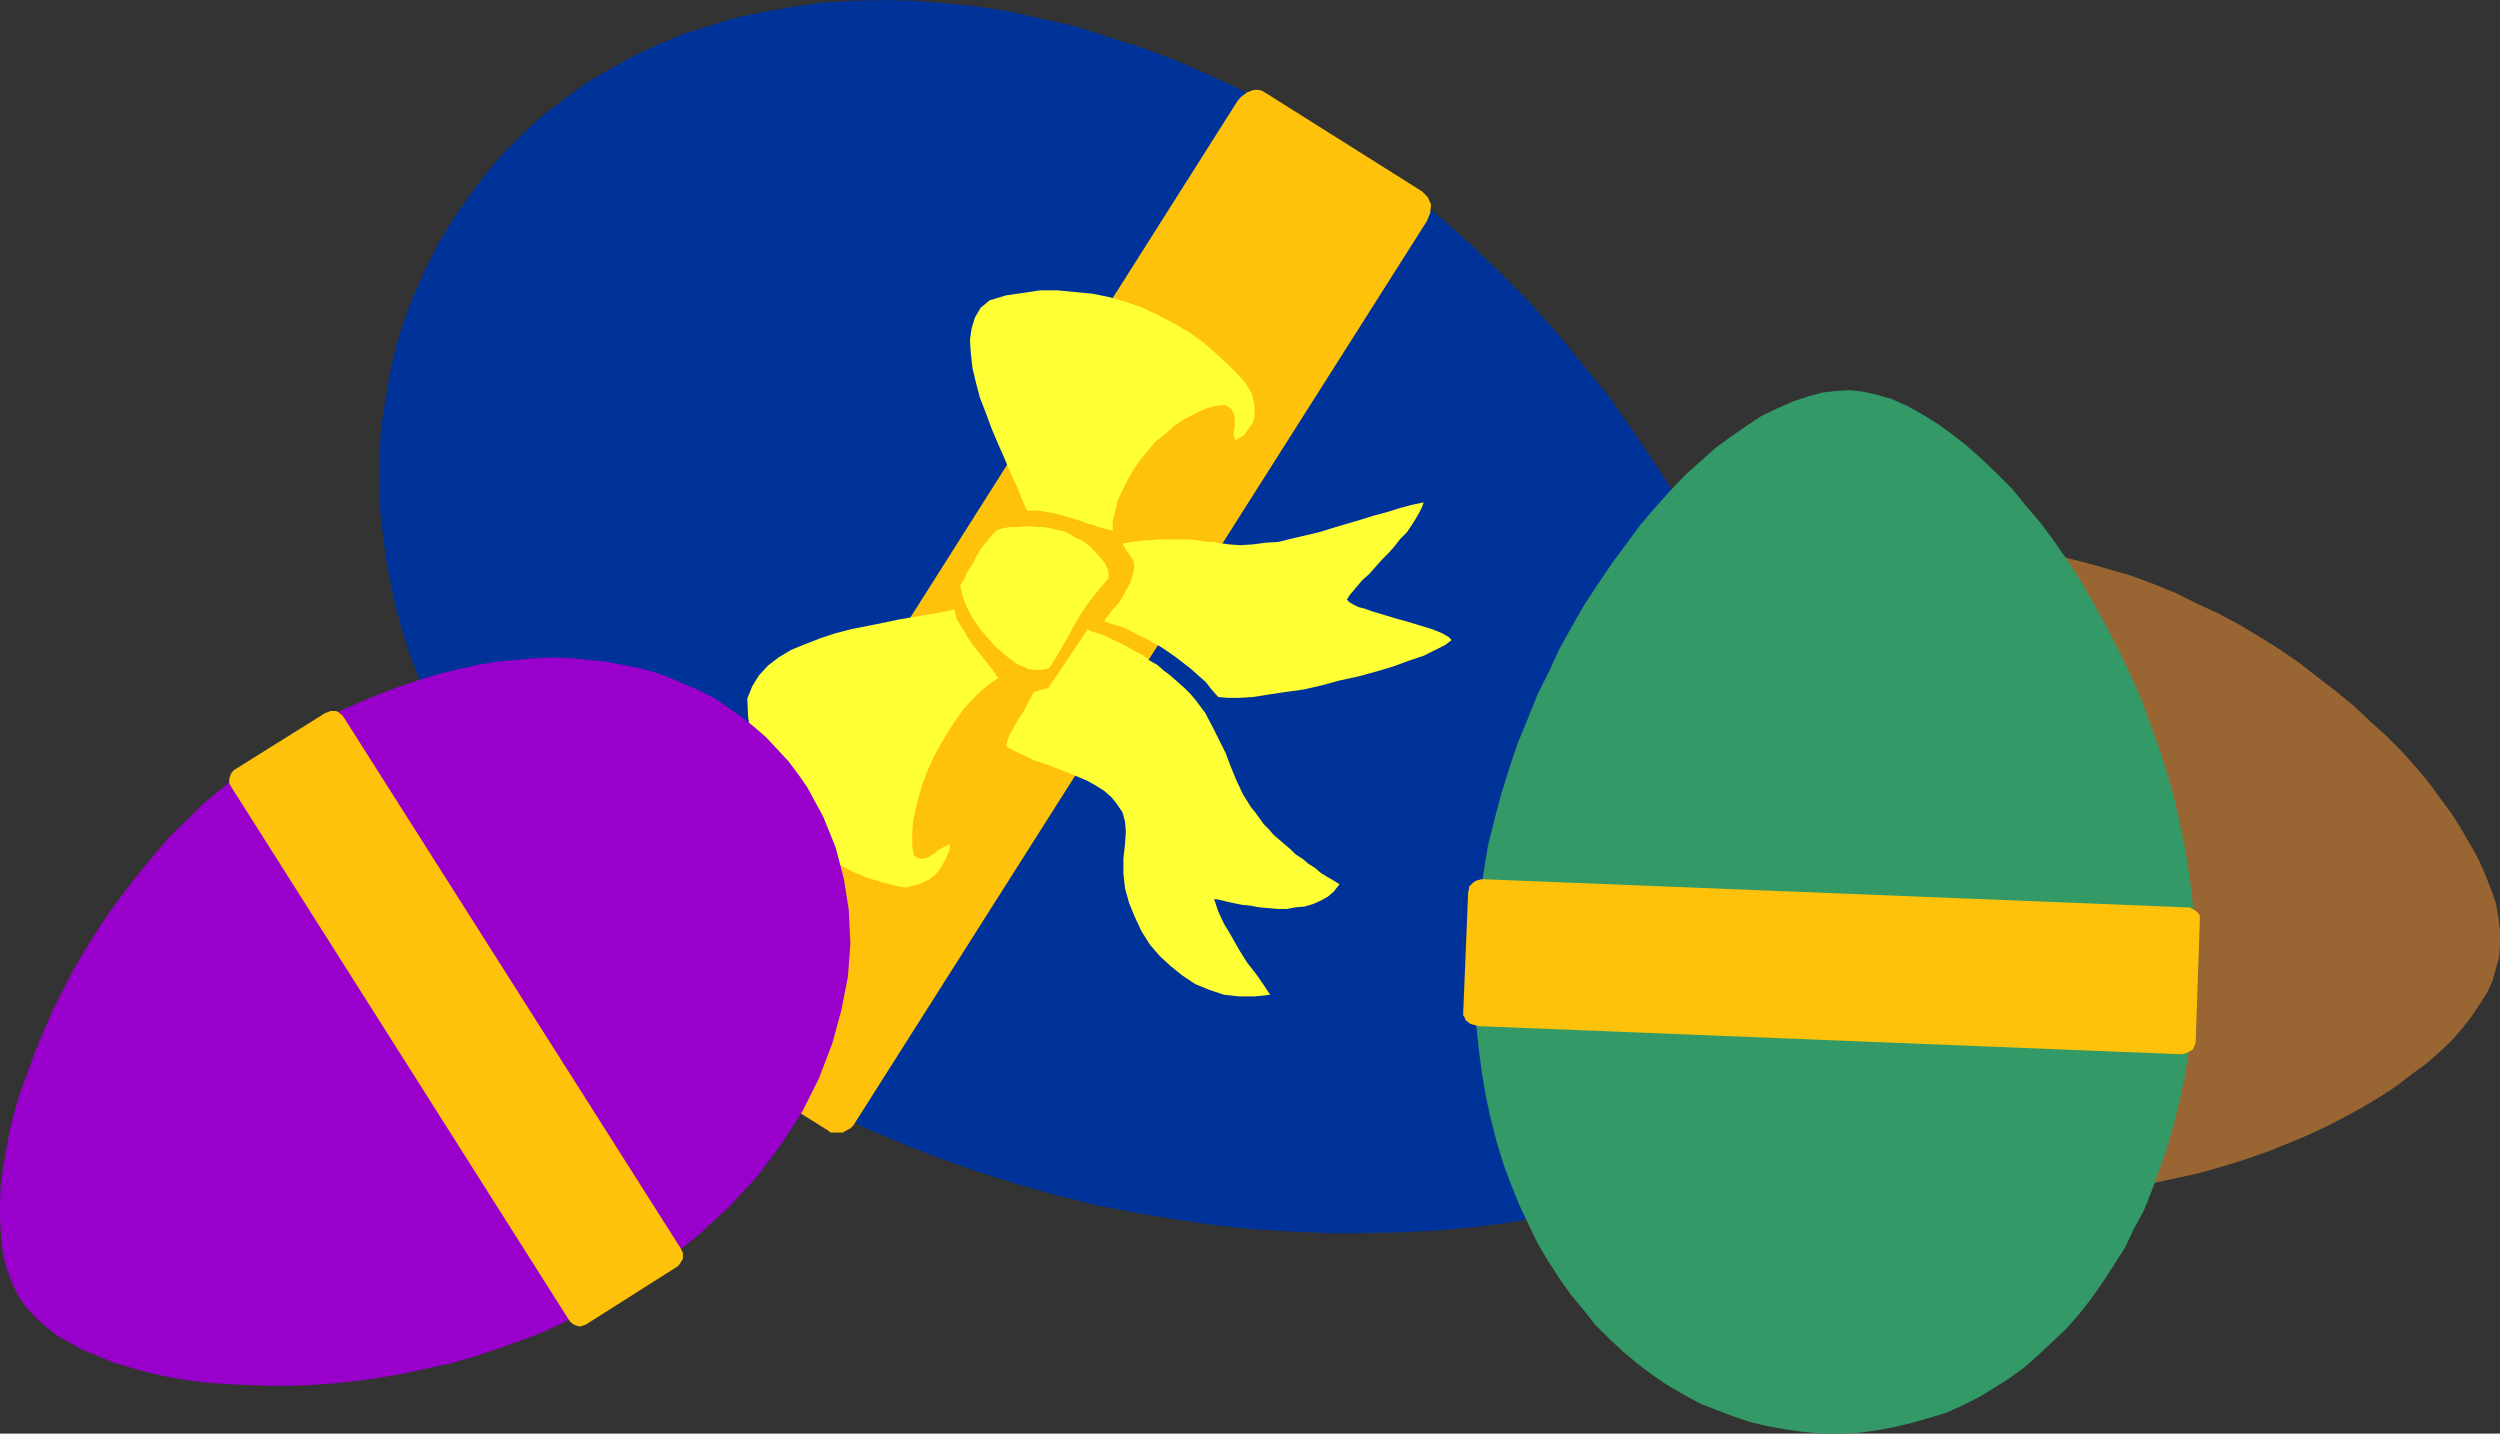 <?xml version="1.0" encoding="UTF-8" standalone="no"?>
<svg
   version="1.0"
   width="129.595mm"
   height="74.314mm"
   id="svg12"
   sodipodi:docname="Easter Eggs 05.wmf"
   xmlns:inkscape="http://www.inkscape.org/namespaces/inkscape"
   xmlns:sodipodi="http://sodipodi.sourceforge.net/DTD/sodipodi-0.dtd"
   xmlns="http://www.w3.org/2000/svg"
   xmlns:svg="http://www.w3.org/2000/svg">
  <rect width="100%" height="100%" fill="#333333" stroke="none"/>
  <sodipodi:namedview
     id="namedview12"
     pagecolor="#ffffff"
     bordercolor="#000000"
     borderopacity="0.25"
     inkscape:showpageshadow="2"
     inkscape:pageopacity="0.0"
     inkscape:pagecheckerboard="0"
     inkscape:deskcolor="#d1d1d1"
     inkscape:document-units="mm" />
  <defs
     id="defs1">
    <pattern
       id="WMFhbasepattern"
       patternUnits="userSpaceOnUse"
       width="6"
       height="6"
       x="0"
       y="0" />
  </defs>
  <path
     style="fill:#996633;fill-opacity:1;fill-rule:evenodd;stroke:none"
     d="m 399.475,108.438 4.525,0.646 4.525,1.131 4.525,1.293 4.525,1.293 4.363,1.616 4.363,1.778 4.202,2.101 4.202,1.939 4.202,2.262 4.04,2.424 3.878,2.424 3.717,2.586 3.555,2.747 3.555,2.747 3.555,2.909 3.07,2.909 3.232,2.909 2.909,2.909 2.747,3.071 2.586,3.071 2.262,3.071 2.262,3.071 1.939,3.071 1.778,3.071 1.616,2.909 1.293,2.909 1.131,2.909 0.97,2.747 0.485,2.747 0.323,2.747 v 2.586 l -0.162,2.424 -0.646,2.262 -0.646,2.424 -1.131,2.424 -1.454,2.262 -1.616,2.424 -1.778,2.262 -2.101,2.424 -2.424,2.262 -2.586,2.262 -2.909,2.101 -2.909,2.262 -3.232,2.101 -3.232,1.939 -3.555,1.939 -3.717,1.939 -3.878,1.778 -3.878,1.616 -4.04,1.616 -4.202,1.454 -4.202,1.293 -4.525,1.293 -4.363,0.97 -4.525,0.97 -4.525,0.808 -4.525,0.646 -4.686,0.485 -4.686,0.485 -4.686,0.162 h -4.686 l -4.686,-0.323 -4.686,-0.323 -4.525,-0.646 -4.525,-0.808 -4.525,-0.97 -4.202,-0.97 -4.202,-1.293 -3.878,-1.293 -4.04,-1.454 -3.717,-1.616 -3.555,-1.778 -3.555,-1.778 -3.232,-2.101 -3.232,-2.101 -3.07,-2.101 -2.747,-2.262 -2.909,-2.424 -2.586,-2.424 -2.424,-2.586 -2.101,-2.586 -2.262,-2.586 -1.939,-2.747 -1.778,-2.909 -1.616,-2.747 -1.454,-2.909 -1.293,-3.071 -1.131,-3.071 -0.97,-3.071 -0.646,-3.071 -0.485,-3.232 -0.485,-3.071 -0.162,-3.232 v -3.071 l 0.323,-3.394 0.323,-3.071 0.646,-3.232 0.646,-3.071 0.97,-3.071 1.131,-2.909 1.293,-2.909 1.454,-2.747 1.616,-2.747 1.778,-2.586 1.939,-2.424 2.101,-2.424 2.262,-2.262 2.424,-2.262 2.586,-1.939 2.747,-1.939 2.586,-1.939 3.07,-1.616 3.07,-1.616 3.232,-1.454 3.232,-1.293 3.394,-1.293 3.555,-1.131 3.717,-0.97 3.717,-0.808 3.878,-0.646 3.878,-0.485 4.04,-0.323 4.202,-0.162 4.202,-0.162 4.363,0.162 4.363,0.323 4.525,0.485 z"
     id="path1" />
  <path
     style="fill:#003399;fill-opacity:1;fill-rule:evenodd;stroke:none"
     d="m 263.408,28.927 6.626,4.363 6.464,4.687 6.141,5.01 5.818,5.171 5.818,5.656 5.494,5.495 5.333,5.979 5.01,6.141 5.01,6.141 4.525,6.464 4.363,6.464 4.202,6.464 3.717,6.787 3.717,6.626 3.232,6.787 3.07,6.626 2.909,6.787 2.424,6.626 2.262,6.626 1.939,6.303 1.616,6.464 1.454,6.303 0.808,5.979 0.808,5.818 0.323,5.818 0.162,5.495 -0.323,5.171 -0.646,5.01 -0.808,4.525 -1.454,4.363 -1.616,3.879 -1.939,3.717 -2.424,3.394 -2.909,3.071 -3.232,3.071 -3.717,2.586 -4.202,2.747 -4.525,2.262 -4.848,2.101 -5.333,1.939 -5.656,1.778 -5.818,1.616 -5.979,1.293 -6.464,1.131 -6.464,0.808 -6.949,0.646 -6.949,0.323 -7.11,0.162 h -7.272 l -7.272,-0.323 -7.595,-0.485 -7.595,-0.808 -7.595,-1.131 -7.595,-1.293 -7.757,-1.454 -7.595,-1.939 -7.595,-2.101 -7.595,-2.424 -7.434,-2.586 -7.434,-2.909 -7.272,-3.071 -7.11,-3.555 -6.949,-3.717 -6.787,-4.202 -6.464,-4.202 -6.141,-4.363 -5.979,-4.687 -5.494,-4.687 -5.494,-4.848 -4.848,-4.848 -4.848,-5.01 -4.525,-5.171 -4.04,-5.333 -3.878,-5.171 -3.555,-5.333 -3.232,-5.495 -3.07,-5.495 -2.424,-5.495 -2.424,-5.656 -2.101,-5.495 -1.778,-5.656 -1.454,-5.656 -1.131,-5.495 -0.808,-5.656 -0.646,-5.495 -0.162,-5.656 v -5.333 l 0.323,-5.495 0.808,-5.333 0.97,-5.495 1.131,-5.171 1.616,-5.171 1.939,-5.01 2.262,-5.01 2.424,-4.848 2.909,-4.848 3.07,-4.363 3.232,-4.363 3.555,-4.202 3.717,-3.717 4.04,-3.717 4.04,-3.071 4.363,-3.232 4.686,-2.747 4.686,-2.586 4.848,-2.262 5.01,-2.101 5.171,-1.616 5.333,-1.616 5.494,-1.131 5.656,-0.97 5.818,-0.808 5.656,-0.323 L 173.073,0 l 6.141,0.162 6.141,0.485 6.141,0.646 6.302,0.97 6.464,1.454 6.464,1.454 6.464,2.101 6.626,2.101 6.464,2.424 6.626,2.909 6.626,3.071 6.626,3.394 6.626,3.717 z"
     id="path2" />
  <path
     style="fill:#ffc20b;fill-opacity:1;fill-rule:evenodd;stroke:none"
     d="m 248.056,18.261 30.542,19.231 1.131,1.131 0.646,1.454 -0.162,1.616 -0.646,1.616 -111.827,176.312 -0.485,0.808 -0.646,0.646 -0.646,0.323 -0.808,0.485 h -0.808 -0.808 -0.808 l -0.646,-0.485 -30.704,-19.231 -0.97,-1.131 -0.485,-1.454 0.162,-1.778 0.646,-1.616 111.665,-176.312 0.646,-0.808 0.646,-0.485 0.646,-0.485 0.808,-0.323 0.646,-0.162 h 0.808 l 0.646,0.162 z"
     id="path3" />
  <path
     style="fill:#ffff36;fill-opacity:1;fill-rule:evenodd;stroke:none"
     d="m 176.305,173.726 -3.232,-0.808 -3.232,-0.97 -3.07,-1.293 -2.586,-1.454 -2.747,-1.778 -2.424,-1.778 -2.262,-2.101 -2.101,-2.262 -1.939,-2.586 -1.454,-2.586 -1.454,-2.909 -1.131,-3.071 -0.97,-3.071 -0.646,-3.232 -0.485,-3.394 -0.162,-3.555 0.97,-2.424 1.293,-2.101 1.778,-1.939 2.101,-1.616 2.424,-1.454 2.747,-1.131 2.909,-1.131 2.909,-0.97 3.07,-0.808 3.232,-0.646 3.232,-0.646 3.07,-0.646 2.909,-0.485 2.909,-0.485 2.586,-0.485 2.424,-0.485 0.485,1.939 1.131,1.778 1.131,1.939 1.131,1.616 1.293,1.616 1.293,1.616 1.131,1.454 0.97,1.454 -1.616,1.131 -1.778,1.454 -1.616,1.616 -1.778,1.939 -1.616,2.262 -1.454,2.262 -1.454,2.424 -1.293,2.424 -1.131,2.424 -0.97,2.586 -0.808,2.586 -0.646,2.586 -0.485,2.424 -0.162,2.424 v 2.262 l 0.323,1.939 0.646,0.485 0.646,0.162 h 0.646 l 0.485,-0.162 0.485,-0.162 0.323,-0.162 0.162,-0.162 0.162,-0.162 0.485,-0.162 0.485,-0.485 0.323,-0.323 0.485,-0.162 0.485,-0.323 0.485,-0.162 0.485,-0.323 0.323,-0.162 -0.162,1.293 -0.646,1.454 -0.646,1.293 -0.808,1.293 -0.323,0.323 -0.646,0.646 -0.808,0.646 -0.97,0.485 -1.131,0.485 -1.293,0.323 -1.131,0.323 z"
     id="path4" />
  <path
     style="fill:#ffff36;fill-opacity:1;fill-rule:evenodd;stroke:none"
     d="m 244.016,74.985 -2.586,-2.747 -2.747,-2.586 -2.747,-2.424 -2.909,-2.101 -3.07,-1.778 -3.07,-1.616 -3.07,-1.454 -3.232,-1.131 -3.394,-0.97 -3.232,-0.646 -3.394,-0.323 -3.394,-0.323 h -3.394 l -3.232,0.485 -3.394,0.485 -3.232,0.97 -1.778,1.454 -1.131,1.939 -0.646,2.101 -0.323,2.262 0.162,2.586 0.323,2.909 0.646,2.747 0.808,3.071 1.131,2.909 1.131,3.071 1.293,3.071 1.293,2.909 1.131,2.747 1.293,2.747 0.97,2.424 0.97,2.262 h 1.131 0.97 l 1.131,0.162 0.97,0.162 1.131,0.162 1.131,0.323 1.131,0.323 1.131,0.323 0.97,0.323 1.131,0.323 1.131,0.485 0.97,0.162 0.97,0.485 0.97,0.162 0.97,0.323 0.97,0.162 v -1.778 l 0.485,-1.939 0.485,-2.101 0.97,-2.101 0.97,-1.939 1.131,-1.939 1.293,-1.939 1.616,-1.939 1.454,-1.778 1.939,-1.454 1.778,-1.616 1.939,-1.293 1.939,-0.97 1.939,-0.97 2.101,-0.646 2.101,-0.162 1.131,0.808 0.485,0.97 0.162,0.97 v 0.323 0.97 l -0.162,0.97 v 0.97 l 0.323,0.97 0.485,-0.323 0.485,-0.323 0.646,-0.323 0.323,-0.485 0.323,-0.485 0.485,-0.646 0.323,-0.485 0.323,-0.485 0.323,-1.131 v -2.101 l -0.485,-2.262 -1.293,-2.262 z"
     id="path5" />
  <path
     style="fill:#ffff36;fill-opacity:1;fill-rule:evenodd;stroke:none"
     d="m 197.96,129.123 1.293,0.97 1.131,0.485 1.131,0.485 0.97,0.162 h 0.97 0.808 l 0.646,-0.162 0.646,-0.162 1.454,-2.262 1.293,-2.262 1.293,-2.262 1.131,-2.101 1.293,-2.101 1.454,-2.101 1.778,-2.262 1.939,-2.262 v -0.97 l -0.162,-0.808 -0.323,-0.646 -0.323,-0.646 -0.646,-0.808 -0.646,-0.646 -0.646,-0.808 -0.808,-0.808 -0.97,-0.808 -0.808,-0.485 -1.131,-0.485 -0.97,-0.646 -0.97,-0.485 -1.131,-0.323 -0.97,-0.162 -1.131,-0.323 -1.131,-0.162 h -1.293 l -1.131,-0.162 h -1.293 l -1.131,0.162 h -1.454 l -1.293,0.162 -1.293,0.323 -1.131,0.97 -0.97,1.293 -1.131,1.293 -0.97,1.616 -0.808,1.616 -0.97,1.454 -0.646,1.454 -0.808,1.293 0.485,1.939 0.808,2.262 1.131,2.101 1.293,1.939 1.616,1.939 1.454,1.616 1.616,1.454 z"
     id="path6" />
  <path
     style="fill:#ffff36;fill-opacity:1;fill-rule:evenodd;stroke:none"
     d="m 212.989,123.305 1.131,0.485 1.131,0.323 1.293,0.485 1.293,0.646 1.454,0.646 1.616,0.808 1.293,0.808 1.616,0.808 1.454,1.131 1.454,0.808 1.293,1.131 1.293,0.97 1.454,1.293 1.293,1.131 1.131,1.131 0.97,1.131 1.939,2.586 1.454,2.747 1.293,2.586 1.293,2.586 0.97,2.586 1.131,2.747 1.293,2.747 1.616,2.586 0.808,0.97 0.808,1.131 0.808,1.131 0.97,0.97 0.97,1.131 1.131,0.97 1.131,0.97 1.131,0.97 0.97,0.97 1.293,0.808 1.131,0.97 1.293,0.808 1.131,0.97 1.293,0.808 1.131,0.646 1.293,0.808 -1.131,1.454 -1.131,0.97 -1.454,0.808 -1.454,0.646 -1.616,0.485 -1.778,0.162 -1.778,0.323 h -1.778 l -1.778,-0.162 -1.778,-0.162 -1.778,-0.323 -1.616,-0.162 -1.616,-0.323 -1.454,-0.323 -1.293,-0.323 -1.131,-0.162 0.808,2.424 1.131,2.424 1.454,2.424 1.454,2.586 1.616,2.586 1.778,2.262 1.454,2.101 1.293,1.939 -3.07,0.323 h -3.07 l -2.909,-0.323 -2.909,-0.97 -2.747,-1.131 -2.424,-1.616 -2.424,-1.939 -2.101,-1.939 -1.939,-2.262 -1.616,-2.586 -1.293,-2.747 -1.131,-2.747 -0.808,-2.909 -0.323,-2.909 v -2.909 l 0.323,-2.909 0.162,-2.424 -0.162,-1.939 -0.485,-1.778 -0.97,-1.454 -1.131,-1.454 -1.454,-1.293 -1.778,-1.131 -1.778,-0.97 -1.939,-0.808 -1.939,-0.808 -2.101,-0.808 -2.101,-0.808 -2.101,-0.646 -1.939,-0.97 -1.778,-0.808 -1.778,-0.97 0.162,-0.808 0.485,-1.454 0.808,-1.454 0.97,-1.778 1.131,-1.616 0.808,-1.616 0.646,-1.131 0.323,-0.808 2.909,-0.808 7.595,-11.312 v 0 z"
     id="path7" />
  <path
     style="fill:#ffff36;fill-opacity:1;fill-rule:evenodd;stroke:none"
     d="m 216.382,121.689 0.485,-0.808 0.646,-0.808 0.485,-0.646 0.646,-0.646 0.646,-0.808 0.646,-0.97 0.646,-1.293 0.808,-1.454 0.485,-1.454 0.323,-1.293 v -0.97 l -0.162,-0.808 -0.485,-0.646 -0.485,-0.808 -0.646,-0.808 -0.485,-0.97 0.97,-0.162 0.97,-0.162 1.131,-0.162 1.131,-0.162 h 1.293 l 1.293,-0.162 h 1.293 1.293 1.293 1.454 1.293 l 1.131,0.162 1.131,0.162 1.131,0.162 h 0.97 l 0.808,0.162 2.262,0.323 2.262,0.162 2.424,-0.162 2.424,-0.323 2.586,-0.162 2.586,-0.646 2.747,-0.646 2.747,-0.646 2.586,-0.808 2.747,-0.808 2.747,-0.808 2.586,-0.808 2.424,-0.646 2.586,-0.808 2.424,-0.646 2.262,-0.485 -0.323,0.97 -0.485,0.97 -0.646,1.131 -0.808,1.293 -0.97,1.454 -1.293,1.293 -1.131,1.454 -1.293,1.454 -1.293,1.293 -1.293,1.454 -1.131,1.293 -1.293,1.131 -0.97,1.131 -0.808,0.97 -0.808,0.97 -0.485,0.808 0.485,0.485 0.808,0.485 0.97,0.485 1.293,0.323 1.293,0.485 1.616,0.485 1.616,0.485 1.616,0.485 1.778,0.485 1.616,0.485 1.616,0.485 1.616,0.485 1.293,0.485 1.131,0.485 1.131,0.646 0.646,0.646 -1.293,0.97 -1.939,0.97 -2.262,1.131 -2.909,0.97 -3.07,1.131 -3.232,0.97 -3.555,0.97 -3.717,0.808 -3.555,0.97 -3.555,0.808 -3.555,0.485 -3.232,0.485 -3.07,0.485 -2.586,0.162 h -2.424 l -1.778,-0.162 -1.293,-1.454 -1.131,-1.454 -1.454,-1.293 -1.454,-1.293 -1.454,-1.131 -1.454,-1.131 -1.616,-1.131 -1.454,-0.97 -1.454,-0.808 -1.454,-0.808 -1.454,-0.646 -1.454,-0.808 -1.293,-0.646 -1.454,-0.485 -1.293,-0.323 z"
     id="path8" />
  <path
     style="fill:#9900cc;fill-opacity:1;fill-rule:evenodd;stroke:none"
     d="m 54.782,145.93 -3.878,2.586 -3.717,2.747 -3.555,3.071 -3.555,2.909 -3.394,3.394 -3.394,3.232 -3.07,3.555 -2.909,3.555 -2.909,3.717 -2.747,3.717 -2.586,3.879 -2.424,3.879 -2.262,3.879 -2.101,4.04 -1.939,3.879 -1.778,4.04 -1.616,3.879 -1.454,4.04 -1.454,3.879 -1.131,3.717 -0.97,3.717 -0.646,3.717 -0.646,3.555 -0.485,3.555 L 0,235.46 v 3.071 l 0.162,3.071 0.323,3.071 0.485,2.747 0.808,2.424 0.97,2.424 1.131,2.101 1.454,1.939 1.616,1.778 1.939,1.778 2.262,1.778 2.586,1.454 2.586,1.454 2.909,1.131 3.07,1.293 3.232,0.97 3.555,0.97 3.555,0.808 3.717,0.646 3.878,0.485 4.04,0.323 4.04,0.162 4.363,0.162 h 4.202 l 4.363,-0.162 4.363,-0.323 4.525,-0.485 4.525,-0.646 4.525,-0.808 4.525,-0.97 4.525,-0.97 4.525,-1.293 4.363,-1.454 4.525,-1.616 4.363,-1.616 4.202,-1.939 4.202,-2.101 4.202,-2.101 3.878,-2.424 7.595,-5.171 6.787,-5.495 6.141,-5.656 5.494,-5.979 4.686,-6.303 4.04,-6.303 3.232,-6.464 2.586,-6.787 1.778,-6.464 1.293,-6.626 0.485,-6.464 -0.323,-6.626 -0.97,-6.141 -1.616,-6.141 -2.424,-5.979 -3.07,-5.656 -1.778,-2.586 -1.939,-2.586 -2.262,-2.424 -2.101,-2.262 -2.424,-2.101 -2.424,-1.939 -2.586,-1.778 -2.586,-1.778 -2.747,-1.454 -3.07,-1.293 -2.909,-1.293 -3.07,-1.131 -3.07,-0.808 -3.232,-0.646 -3.394,-0.646 -3.232,-0.323 -3.555,-0.323 -3.555,-0.162 -3.555,0.162 -3.555,0.323 -3.717,0.323 -3.878,0.646 -3.555,0.808 -4.04,0.97 -3.717,1.131 -3.878,1.293 -3.878,1.454 -3.878,1.616 -4.04,1.778 -3.878,2.101 -4.04,2.101 -3.878,2.424 z"
     id="path9" />
  <path
     style="fill:#339966;fill-opacity:1;fill-rule:evenodd;stroke:none"
     d="m 430.017,191.826 v -5.171 l -0.162,-5.171 -0.323,-5.333 -0.646,-5.01 -0.808,-5.171 -1.131,-5.171 -1.131,-5.01 -1.454,-5.01 -1.616,-5.01 -1.778,-4.848 -1.778,-4.848 -2.101,-4.525 -2.262,-4.687 -2.262,-4.363 -2.424,-4.363 -2.424,-4.202 -2.586,-4.04 -2.586,-3.717 -2.747,-3.717 -2.909,-3.394 -2.747,-3.394 -2.909,-2.909 -3.07,-2.909 -2.909,-2.586 -2.909,-2.262 -2.909,-2.101 -2.909,-1.778 -2.909,-1.616 -2.909,-1.293 -2.747,-0.808 -2.747,-0.646 -2.747,-0.323 -2.747,0.162 -2.747,0.323 -2.909,0.808 -2.909,0.97 -2.909,1.293 -3.07,1.454 -2.909,1.939 -3.07,2.101 -3.07,2.262 -2.909,2.586 -3.07,2.747 -2.909,3.071 -2.909,3.232 -2.909,3.394 -2.747,3.717 -2.747,3.717 -2.747,4.04 -2.747,4.202 -2.424,4.202 -2.424,4.363 -2.101,4.525 -2.262,4.525 -1.939,4.848 -1.939,4.687 -1.616,4.848 -1.616,5.171 -1.293,4.848 -1.293,5.171 -0.808,5.01 -0.808,5.171 -0.485,5.171 -0.323,5.171 -0.162,5.171 0.162,4.848 0.162,5.01 0.485,4.687 0.646,4.687 0.808,4.687 0.97,4.363 1.131,4.363 1.293,4.202 1.454,3.879 1.616,4.04 1.778,3.717 1.778,3.717 2.101,3.555 2.101,3.232 2.262,3.232 2.424,2.909 2.424,3.071 2.586,2.586 2.747,2.586 2.909,2.424 2.747,2.101 3.07,2.101 3.07,1.778 3.232,1.778 3.232,1.293 3.394,1.293 3.394,1.131 3.394,0.808 3.555,0.646 3.555,0.485 3.555,0.323 h 3.717 l 3.555,-0.162 3.555,-0.485 3.394,-0.646 3.394,-0.808 3.394,-0.97 3.232,-0.97 3.232,-1.454 3.232,-1.616 2.909,-1.778 3.07,-1.939 2.909,-2.101 2.747,-2.424 2.747,-2.586 2.747,-2.586 2.424,-2.747 2.424,-3.071 2.262,-3.232 2.101,-3.232 2.262,-3.555 1.778,-3.717 1.939,-3.555 1.616,-4.04 1.454,-4.04 1.454,-4.202 1.293,-4.363 1.131,-4.525 0.97,-4.525 0.808,-4.848 0.485,-4.848 0.485,-4.848 z"
     id="path10" />
  <path
     style="fill:#ffc20b;fill-opacity:1;fill-rule:evenodd;stroke:none"
     d="m 63.832,139.628 -18.099,11.312 -0.485,0.646 -0.323,0.97 v 0.97 l 0.485,0.808 65.933,104.074 0.323,0.485 0.323,0.323 0.485,0.323 0.485,0.162 0.323,0.162 h 0.485 l 0.485,-0.162 0.485,-0.162 18.099,-11.474 0.485,-0.646 0.485,-0.808 v -1.131 l -0.485,-0.97 -65.933,-103.913 -0.323,-0.485 -0.485,-0.323 -0.323,-0.323 -0.485,-0.162 h -0.646 -0.323 l -0.485,0.162 -0.323,0.162 v 0 z"
     id="path11" />
  <path
     style="fill:#ffc20b;fill-opacity:1;fill-rule:evenodd;stroke:none"
     d="m 430.179,204.108 0.808,-23.594 v -0.646 -0.485 l -0.323,-0.485 -0.323,-0.323 -0.485,-0.323 -0.323,-0.162 -0.646,-0.323 h -0.646 l -137.36,-5.495 h -0.646 l -0.646,0.162 -0.485,0.162 -0.485,0.323 -0.323,0.323 -0.485,0.485 v 0.485 l -0.162,0.485 -0.97,23.756 v 0.485 l 0.323,0.485 0.162,0.485 0.485,0.323 0.323,0.323 0.485,0.162 0.646,0.162 0.485,0.162 137.36,5.495 h 0.646 l 0.646,-0.162 0.646,-0.323 0.323,-0.162 0.485,-0.323 0.162,-0.485 0.162,-0.323 0.162,-0.485 v 0 z"
     id="path12" />
</svg>
